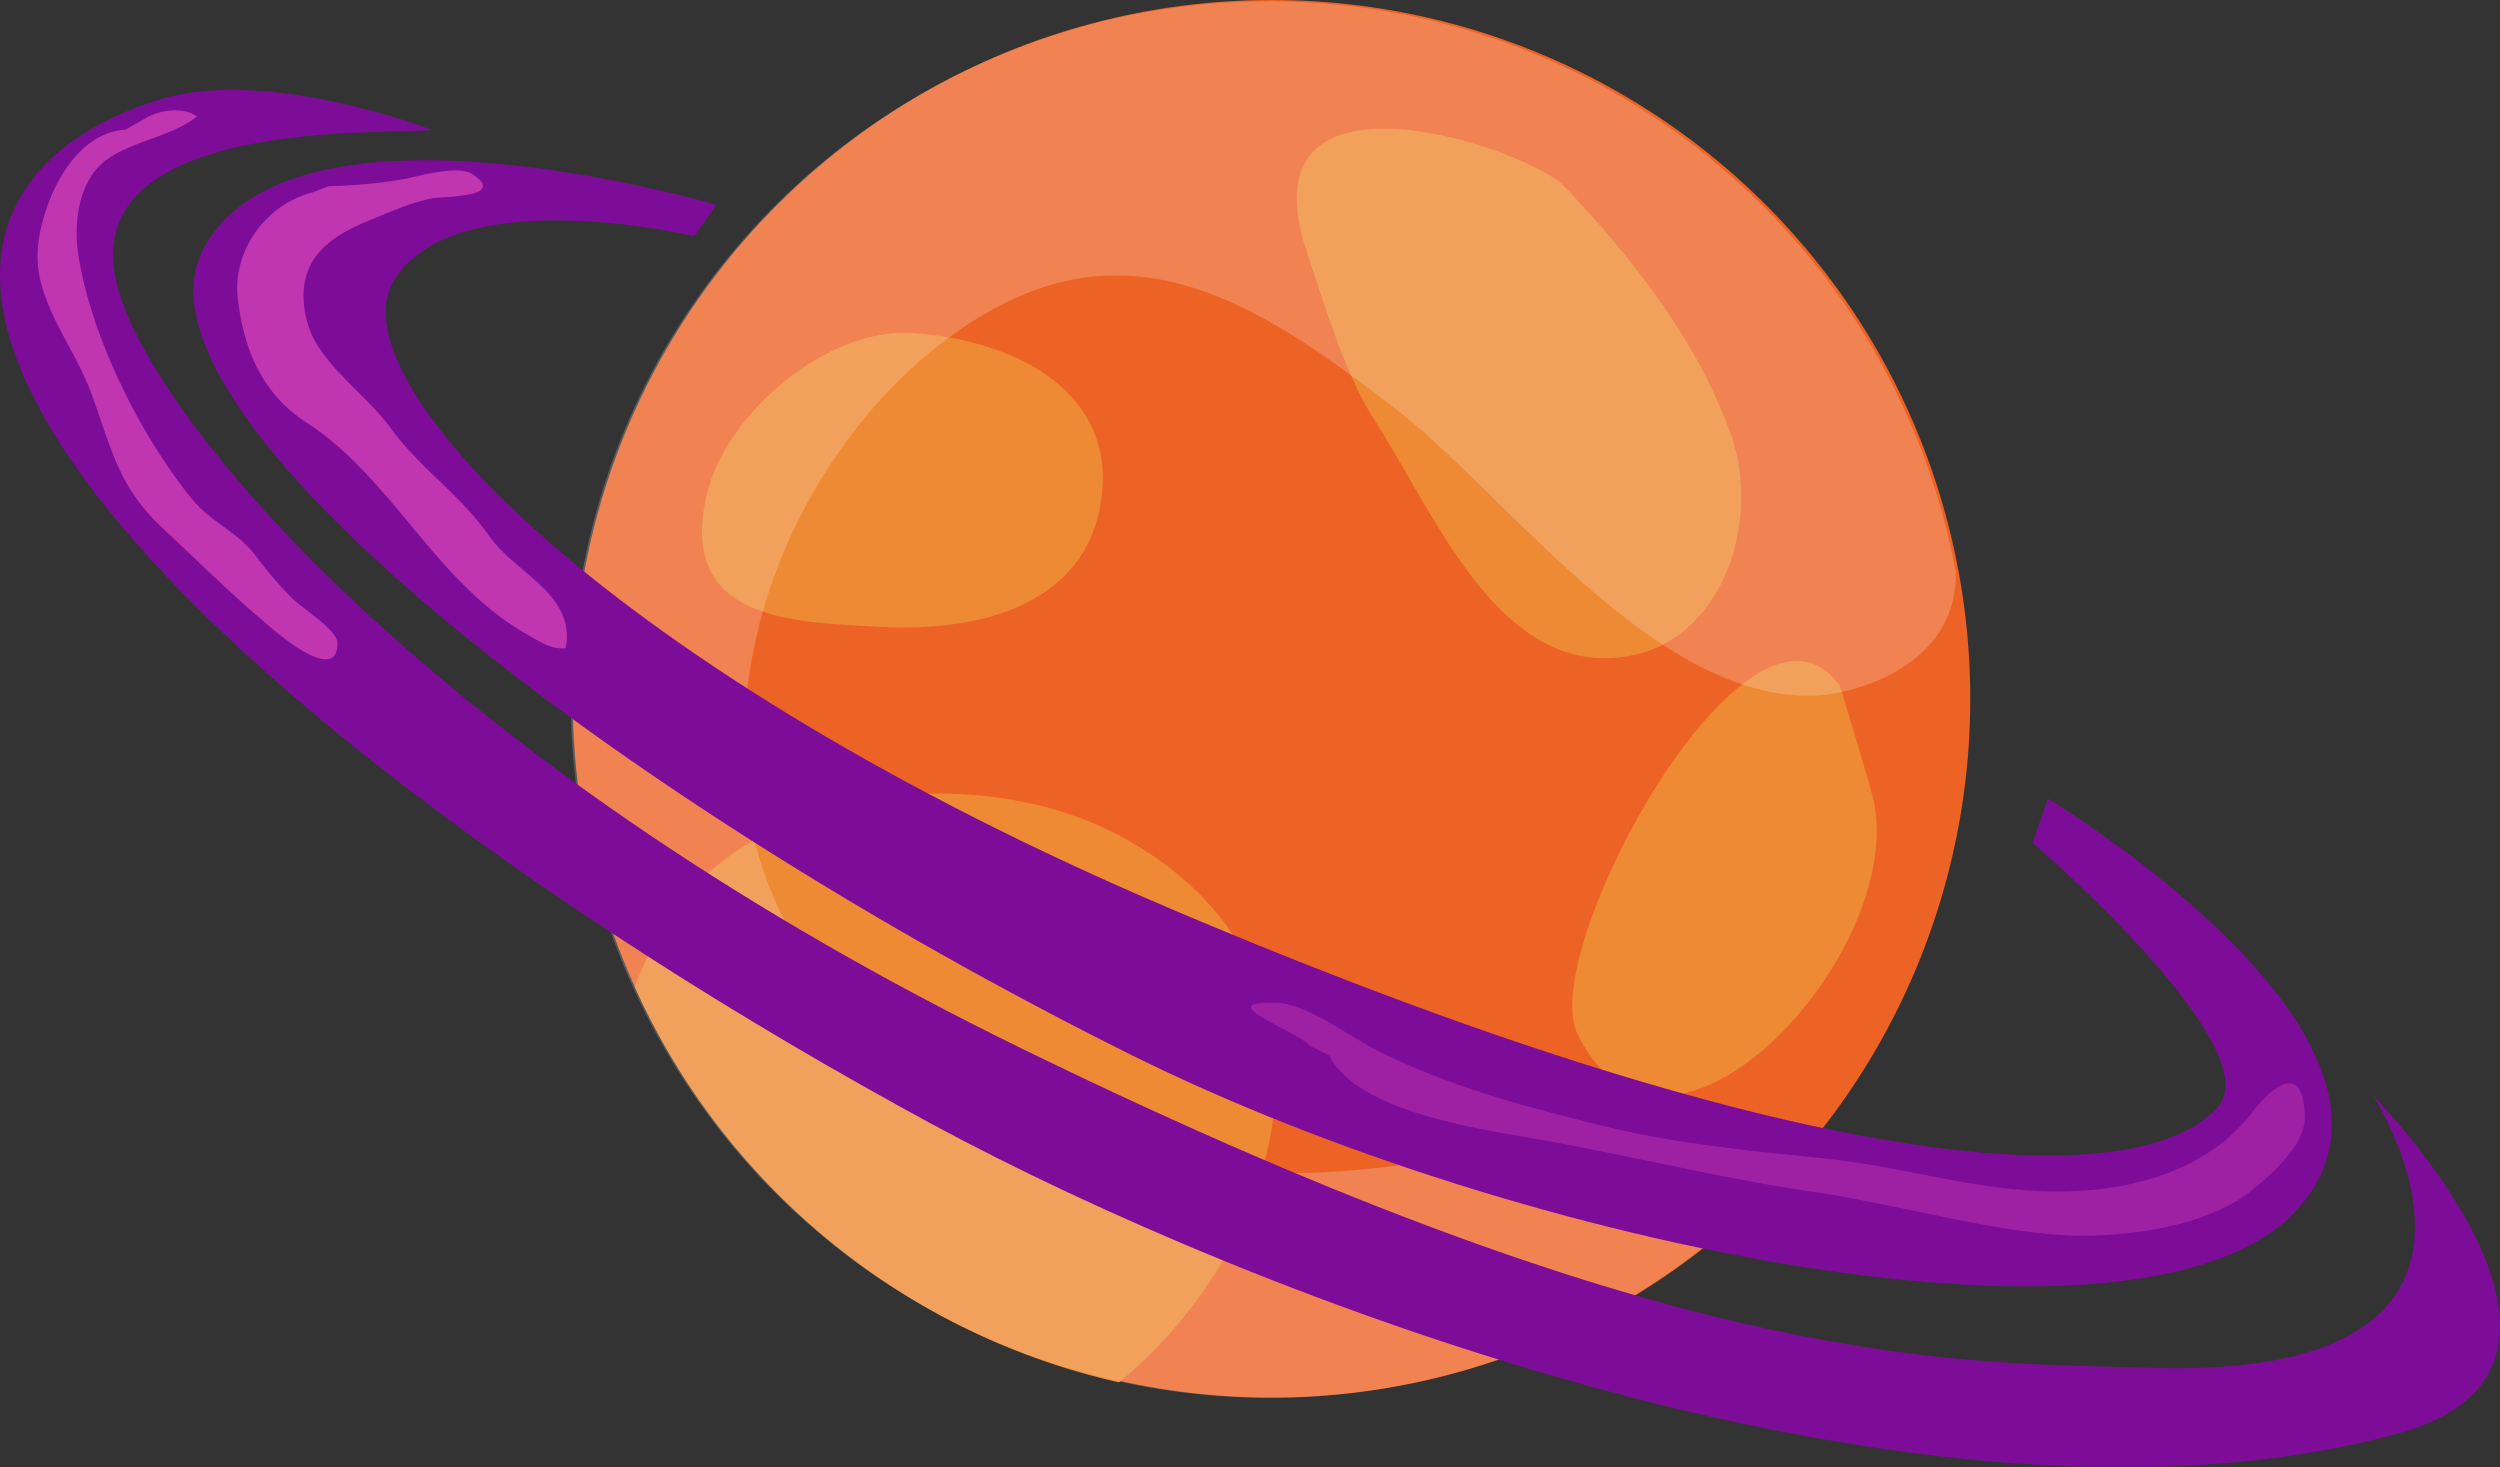 <svg xmlns="http://www.w3.org/2000/svg" viewBox="0 0 604.36 354.71"><rect x="0" y="0" width="604.36" height="354.71" fill="#333333" stroke="none"/><defs><style>.cls-1{fill:#ed6326;}.cls-2{fill:#ef8a34;}.cls-3{fill:#fff;opacity:0.2;}.cls-4{fill:#7d0d98;}.cls-5,.cls-6{fill:#eb53c0;}.cls-5{opacity:0.6;}.cls-6{opacity:0.3;}</style></defs><g id="Layer_2" data-name="Layer 2"><g id="Layer_1-2" data-name="Layer 1"><circle class="cls-1" cx="307.37" cy="168.93" r="168.93"/><path class="cls-2" d="M272.43,203c-32.08-18.14-82.76-14.65-107.41,14.31-4,4.75-8.16,12.38-11.57,21.25A169.26,169.26,0,0,0,270.5,334.18C312.17,299.89,328.4,234.64,272.43,203Z"/><path class="cls-2" d="M220.76,80.51C200,79,175.31,100,170.8,119.81c-6.89,30.22,20.41,30.59,42.4,31.74,21.05,1.11,48.86-3.94,52.94-30.23S246,82.32,220.76,80.51Z"/><path class="cls-2" d="M418.35,104.78c-8.42-23.12-23.67-42.23-40-59.53-9.1-9.67-78.62-33-62.44,15.61,4.33,13,9.36,29.85,16.25,40.48,13.73,21.18,28.33,58,56,57.77C415.54,158.9,426.4,126.89,418.35,104.78Z"/><path class="cls-2" d="M452.93,193.52c-.87-4-8.14-27.7-8.14-27.7-21.71-30.59-73.21,63.8-63.5,84C402.55,294,461,230.59,452.93,193.52Z"/><path class="cls-3" d="M157,91.05A169,169,0,0,0,431.92,282.74c-5.11-3.83-12.22-6.45-21.63-7.25-35-3-71.34,10-106.35,7.85-73.41-4.56-139.63-47.91-121-129.75,7.55-33.17,31-66.51,61.43-81,35-16.73,64.73,4.66,92.21,25.62s62.32,69.94,100.73,70c10.18,0,35.95-6.81,35.48-30A168.93,168.93,0,0,0,157,91.05Z"/><path class="cls-4" d="M167.85,57.08S110.41,43.48,95.3,67.66s53.13,94.75,187.43,151.91c147.38,62.73,231.86,70.89,253.19,48.37,13.6-14.36-44.59-64.24-44.59-64.24l3.78-10.58s96.74,58.2,60.46,99-188.66,9.3-281.91-37C149,193.12,28,99.65,49.2,60.1,71.11,19.29,173.14,49.52,173.14,49.52Z"/><path class="cls-4" d="M104.37,31.38c-6.05,1.52-89-4.68-75.58,39.3,10.58,34.77,81.74,116.17,218.42,182.9,161,78.6,225.93,75.65,272.84,77.09,98.25,3,53.66-65.75,53.66-65.75s64.75,65.58,6,81.62c-113.36,31-277.74-33.31-354.46-74.82C133.09,221.84,31.81,149.29,6.12,91.85c-18.5-41.35,8.56-60.76,33.25-68C65.07,16.27,104.37,31.38,104.37,31.38Z"/><path class="cls-5" d="M118.16,129.45c-7-10-16.53-16.09-23.82-26.1-6.2-8.51-17.7-15.75-20.18-25.9C70.88,64,78.27,57.71,89.25,53.3c5-2,9.61-4.22,15.12-5.33,2.71-.55,18.51-.15,9.82-5.87-3.7-2.44-13.67.79-17.42,1.34A119.68,119.68,0,0,1,79.43,45L75.65,46.5C64.39,49.28,56.12,60.57,57.49,72.21c1.47,12.53,6,23.09,16.69,30,20.77,13.43,31.27,39,53.66,51.4,3.07,1.7,5.29,3.36,8.91,3.1C139.22,143.55,124.7,138.78,118.16,129.45Z"/><path class="cls-5" d="M70.93,144.94A100,100,0,0,1,61.52,134c-4.59-5.81-10.54-7.72-15.2-13.47C33.43,104.59,21.88,80.77,18.93,61.61c-1.22-7.87.15-18,6.67-22.86C32,34,41.4,33.1,47.61,28.17c-3-2.33-8.62-1.67-12,.19l-5.29,3C17.17,32.05,9.61,50.13,9.1,60.86c-.57,12.07,8.63,22.57,12.89,34,4.94,13.27,6.39,22.57,17.19,32.68C49,136.7,57,144.8,67.3,153.21c2.93,2.4,14.58,11.31,14.24,2.1C81.43,152.28,73.13,147,70.93,144.94Z"/><path class="cls-6" d="M544.65,268.7c-11.21,14.68-30.21,19.59-48.74,19.33s-36.33-6.08-54.42-7.93c-18.81-1.93-36.5-3.58-54.35-8-18.44-4.57-36.33-9.29-53.59-17.8-6.62-3.26-17.56-11.6-24.69-11.86-16.95-.63,4.57,6.69,7.94,10.45l4.53,2.27c6.66,13.53,36.27,17.78,49.88,20.15,22.29,3.89,44.22,9.46,66.94,12.78,19.14,2.8,37.55,8.25,56.62,10.2,15,1.54,37.61-.87,49.6-10.54,5.07-4.09,13-11.21,12.81-17.8C556.79,256.31,549.13,262.84,544.65,268.7Z"/></g></g></svg>